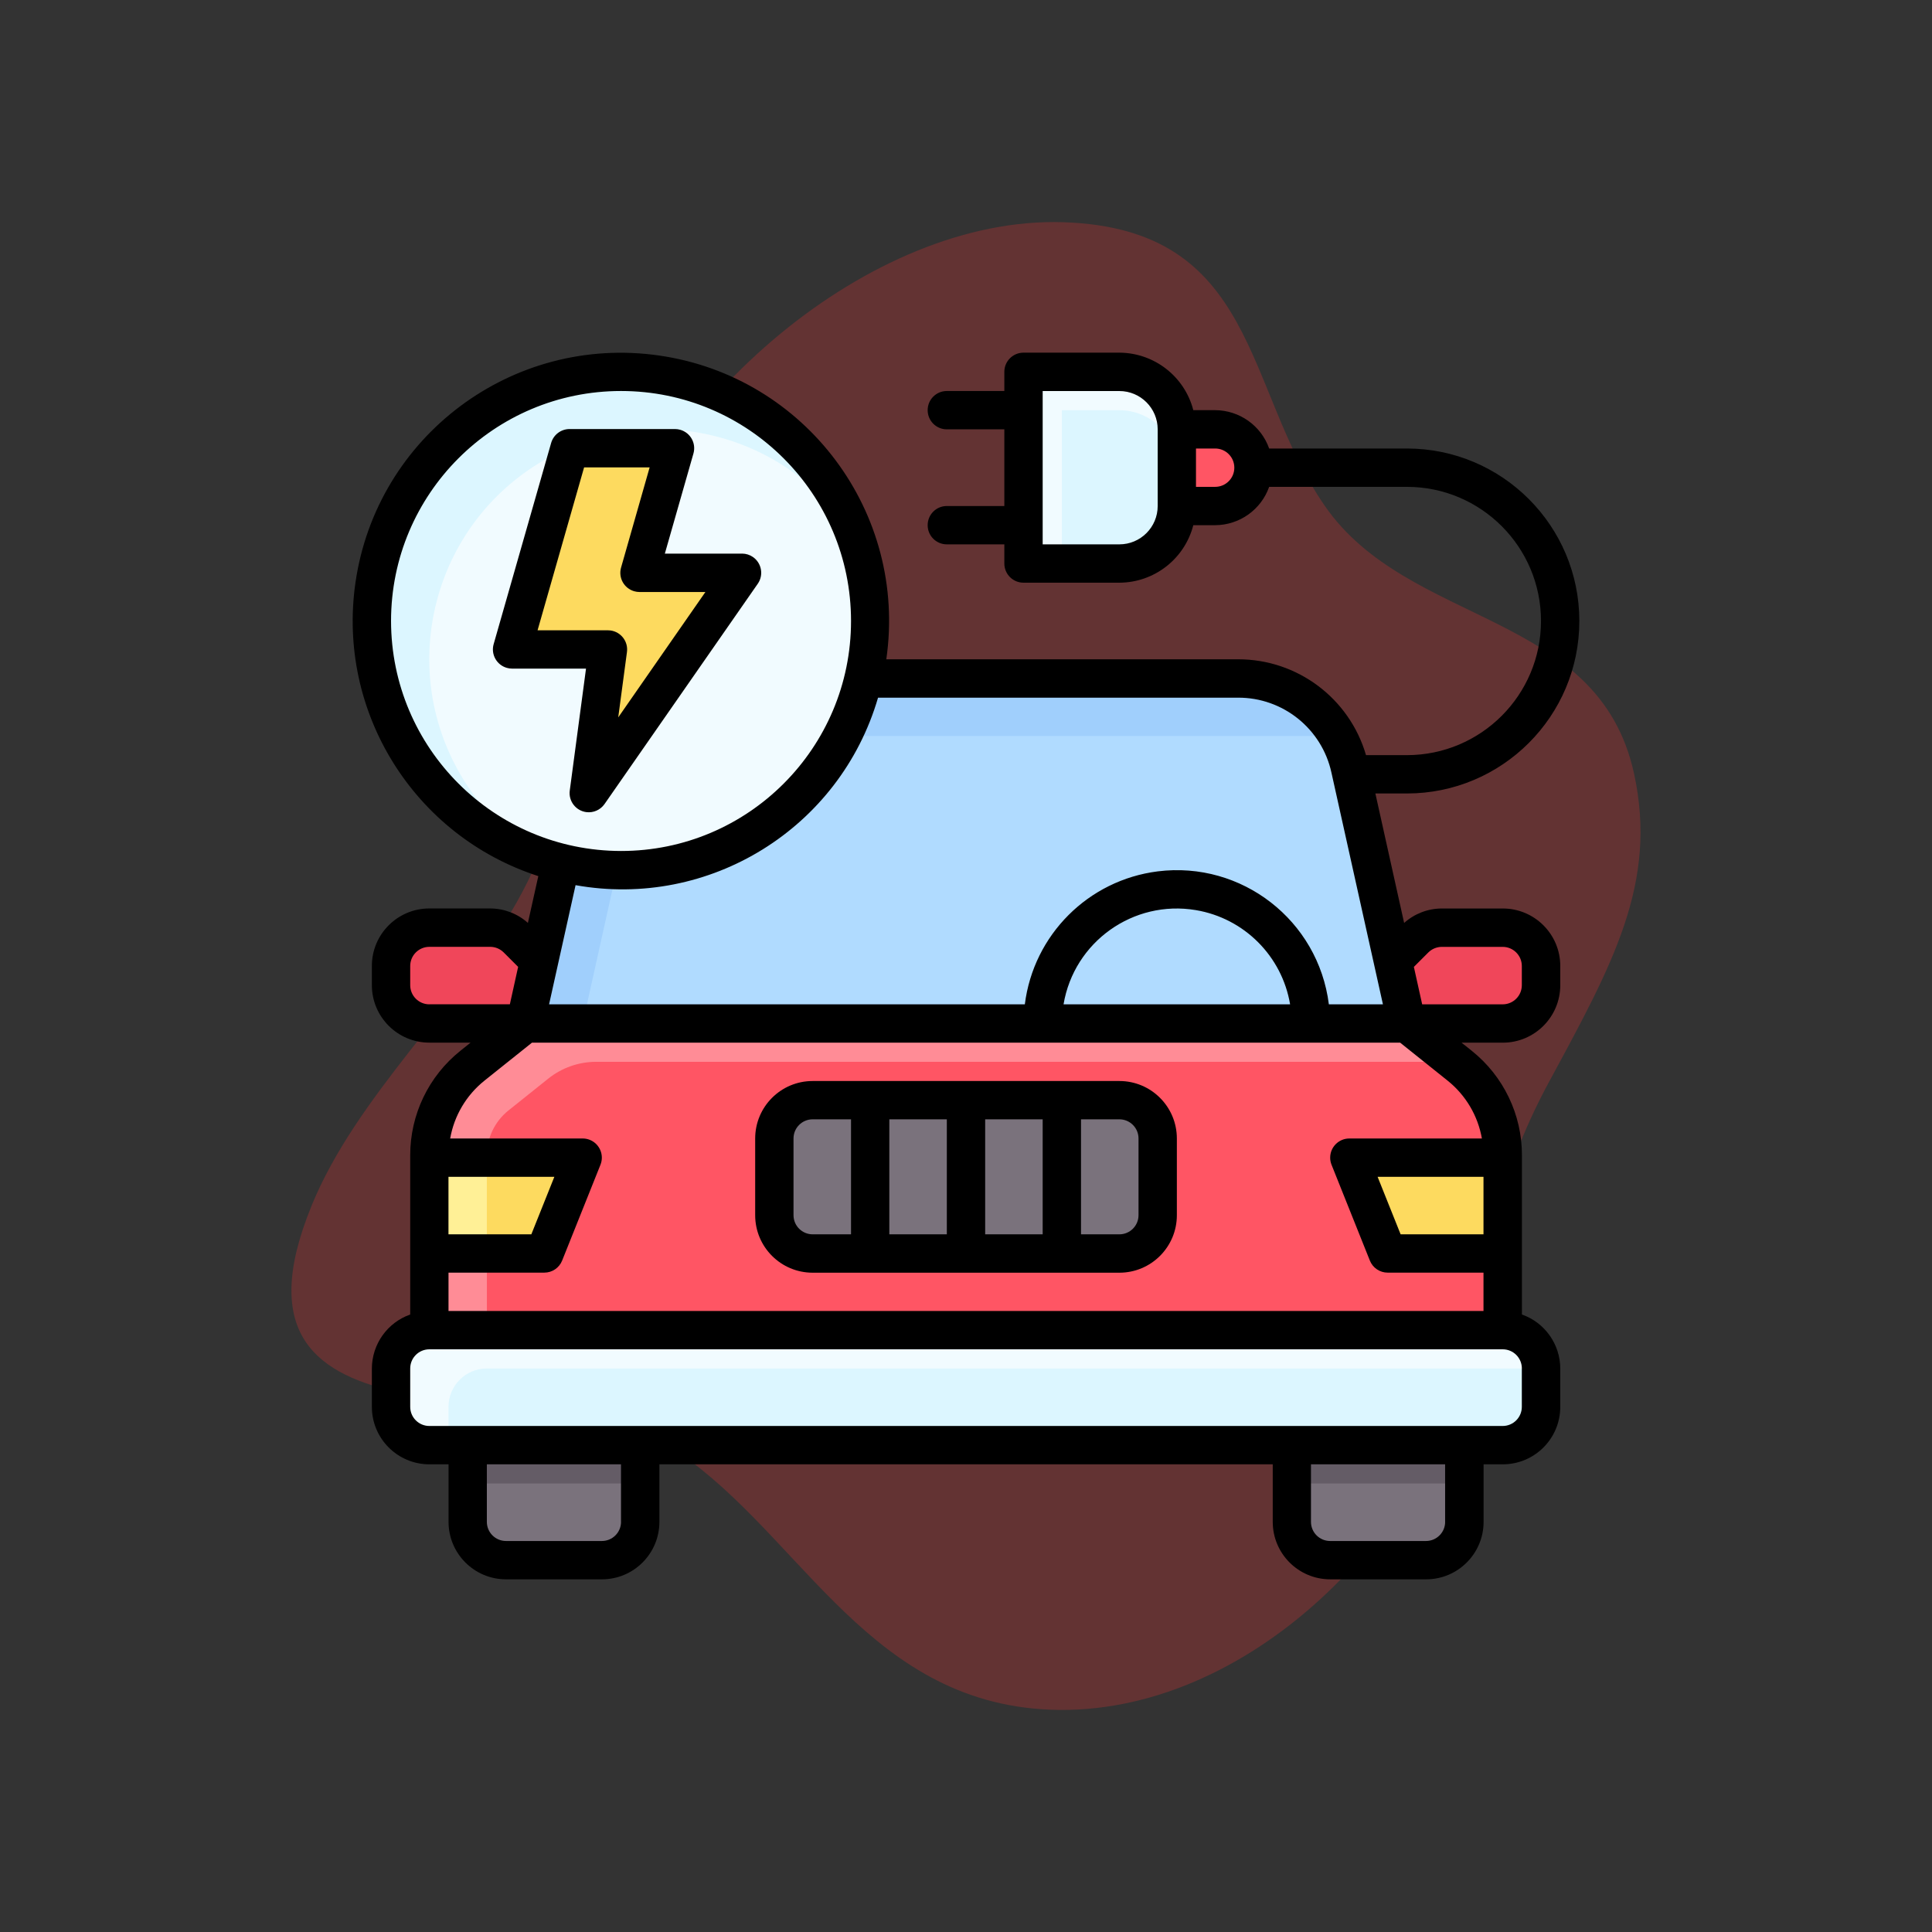<svg xmlns="http://www.w3.org/2000/svg" id="Layer_1" data-name="Layer 1" viewBox="0 0 512 512"><rect x="0" y="0" width="512" height="512" fill="#333333" stroke="none"/><defs><style>      .cls-1 {        fill: #dcf6ff;      }      .cls-1, .cls-2, .cls-3, .cls-4, .cls-5, .cls-6, .cls-7, .cls-8, .cls-9, .cls-10, .cls-11, .cls-12, .cls-13 {        stroke-width: 0px;      }      .cls-2 {        fill: #fff096;      }      .cls-3 {        fill: #fdda5f;      }      .cls-4 {        fill: #ff8c96;      }      .cls-5 {        fill: #7a727c;      }      .cls-6 {        fill: #000;      }      .cls-7 {        fill: #ff5564;      }      .cls-8 {        fill: #645c66;      }      .cls-9 {        fill: #f1fbff;      }      .cls-10 {        fill: #a0cffc;      }      .cls-11 {        fill: #b0dbff;      }      .cls-12 {        fill: #f0465a;      }      .cls-13 {        fill: #d33333;        opacity: .3;      }    </style></defs><path class="cls-13" d="M82.57,319.54c-27.99,68.32,61.61,43.18,94.02,63.27,34.15,21.17,51.46,66.82,99.41,70.15,52.02,3.6,101.89-44.9,113.01-94.61,5.89-26.32,7.09-45,21.52-71.67,16.82-31.09,28.84-52.65,22.51-81.67-9.42-43.22-59.73-38.84-81.93-70.92-21.62-31.23-17.57-73.5-69.29-75.2-51.35-1.69-108.23,48.04-122.25,98.15-7.89,28.2-6.54,53.47-22.59,81.99-15.68,27.87-42.49,51.38-54.42,80.51Z"></path><g><path class="cls-7" d="M311.87,134.1v-20.32h10.16c5.61,0,10.16,4.55,10.16,10.16s-4.55,10.16-10.16,10.16h-10.16Z"></path><path class="cls-9" d="M271.24,149.34v-50.79h25.4c8.42,0,15.24,6.82,15.24,15.24v20.32c0,8.42-6.82,15.24-15.24,15.24h-25.4Z"></path><path class="cls-1" d="M281.4,149.34v-40.63h15.24c8.42,0,15.24,6.82,15.24,15.24v10.16c0,8.42-6.82,15.24-15.24,15.24h-15.24Z"></path><path class="cls-12" d="M113.79,245.84h16.11c2.69,0,5.28,1.07,7.18,2.98l7.18,7.18v15.24h-30.48c-5.61,0-10.16-4.55-10.16-10.16v-5.08c0-5.61,4.55-10.16,10.16-10.16Z"></path><path class="cls-12" d="M398.22,245.84h-16.11c-2.69,0-5.28,1.07-7.18,2.98l-7.18,7.18v15.24h30.48c5.61,0,10.16-4.55,10.16-10.16v-5.08c0-5.61-4.55-10.16-10.16-10.16h0Z"></path><path class="cls-5" d="M123.94,382.98h45.71v20.32c0,5.61-4.55,10.16-10.16,10.16h-25.4c-5.61,0-10.16-4.55-10.16-10.16v-20.32h0Z"></path><path class="cls-8" d="M123.94,382.98h45.71v10.16h-45.71v-10.16Z"></path><path class="cls-5" d="M342.35,382.98h45.71v20.32c0,5.61-4.55,10.16-10.16,10.16h-25.4c-5.61,0-10.16-4.55-10.16-10.16v-20.32h0Z"></path><path class="cls-8" d="M342.35,382.98h45.71v10.16h-45.71v-10.16Z"></path><path class="cls-4" d="M139.18,271.24h233.64l13.96,11.17c7.23,5.78,11.44,14.54,11.44,23.79v46.3H113.79v-46.3c0-9.26,4.21-18.01,11.44-23.79l13.96-11.17Z"></path><path class="cls-7" d="M386.78,282.41l-1.26-1.02h-227.52c-4.62,0-9.09,1.57-12.7,4.45l-10.56,8.45c-3.61,2.89-5.72,7.27-5.71,11.9v46.3h269.2v-46.3c0-9.26-4.21-18.01-11.44-23.79h0Z"></path><path class="cls-10" d="M183.94,179.81h144.12c14.29,0,26.65,9.93,29.75,23.87l15.01,67.55h-233.64l15.01-67.55c3.1-13.95,15.46-23.87,29.75-23.87Z"></path><path class="cls-11" d="M354.54,195.37c-1.25-.2-2.51-.31-3.78-.33h-159.04c-11.9,0-22.21,8.27-24.79,19.89l-12.51,56.3h218.41l-15.01-67.55c-.67-2.92-1.78-5.72-3.27-8.31h0Z"></path><rect class="cls-9" x="103.63" y="352.51" width="304.75" height="30.48" rx="10.16" ry="10.16"></rect><path class="cls-1" d="M408.38,372.82v-10.16H129.02c-5.61,0-10.16,4.55-10.16,10.16v10.16h279.36c5.61,0,10.16-4.55,10.16-10.16Z"></path><path class="cls-3" d="M398.22,306.79h-40.63l10.16,25.4h30.48v-25.4Z"></path><path class="cls-2" d="M113.79,306.79h40.63l-10.16,25.4h-30.48v-25.4Z"></path><path class="cls-3" d="M129.02,332.19h15.24l10.16-25.4h-25.4v25.4Z"></path><rect class="cls-5" x="205.21" y="291.55" width="101.58" height="40.63" rx="10.16" ry="10.16"></rect><circle class="cls-1" cx="164.58" cy="164.57" r="66.03"></circle><path class="cls-9" d="M230.61,164.57c0-7.01-1.13-13.98-3.34-20.64-16.97-29.04-54.28-38.83-83.32-21.85-29.04,16.97-38.83,54.28-21.85,83.32,5.29,9.05,12.82,16.58,21.88,21.87,34.6,11.42,71.9-7.37,83.31-41.97,2.21-6.69,3.33-13.69,3.32-20.73Z"></path><path class="cls-3" d="M169.45,151.79l9.43-33.01h-27.94l-15.24,53.33h25.4l-5.08,38.09,40.63-58.41h-27.21Z"></path><path class="cls-6" d="M196.67,146.72h-20.48l7.58-26.54c.77-2.7-.79-5.51-3.49-6.28-.45-.13-.92-.2-1.39-.2h-27.94c-2.27,0-4.26,1.5-4.89,3.68l-15.24,53.33c-.77,2.7.79,5.51,3.49,6.28.45.13.92.2,1.39.2h19.6l-4.31,32.34c-.36,2.78,1.61,5.33,4.39,5.69,1.88.24,3.73-.58,4.82-2.13l40.63-58.41c1.59-2.31,1.01-5.47-1.3-7.07-.84-.58-1.84-.9-2.87-.9ZM163.84,190.09l2.31-17.3c.37-2.78-1.58-5.33-4.36-5.71-.22-.03-.45-.04-.67-.04h-18.66l12.33-43.17h17.37l-7.57,26.54c-.77,2.7.79,5.51,3.49,6.28.46.13.93.2,1.4.2h17.46l-23.09,33.21Z"></path><path class="cls-6" d="M398.22,240.76h-16.11c-3.69,0-7.25,1.37-10,3.83l-7.62-34.31h8.34c25.25,0,45.71-20.47,45.71-45.71s-20.47-45.71-45.71-45.71h-36.49c-2.14-6.07-7.87-10.13-14.3-10.16h-5.8c-2.31-8.94-10.36-15.2-19.6-15.24h-25.4c-2.81,0-5.08,2.27-5.08,5.08v5.08h-15.24c-2.81,0-5.08,2.27-5.08,5.08s2.27,5.08,5.08,5.08h15.24v20.32h-15.24c-2.81,0-5.08,2.27-5.08,5.08s2.27,5.08,5.08,5.08h15.24v5.08c0,2.81,2.27,5.08,5.08,5.08h25.4c9.24-.03,17.29-6.29,19.6-15.24h5.8c6.43-.03,12.16-4.09,14.3-10.16h36.49c19.64,0,35.55,15.92,35.55,35.55s-15.92,35.55-35.55,35.55h-10.82c-4.39-15.08-18.23-25.44-33.94-25.4h-93.19c5.61-38.85-21.33-74.89-60.18-80.5-38.85-5.61-74.89,21.33-80.5,60.18-4.95,34.27,15.52,67.12,48.46,77.78l-2.76,12.4c-2.75-2.46-6.31-3.82-10-3.83h-16.11c-8.42,0-15.24,6.82-15.24,15.24v5.08c0,8.42,6.82,15.24,15.24,15.24h10.92l-2.65,2.12c-8.46,6.73-13.37,16.96-13.35,27.77v42.16c-6.07,2.14-10.13,7.87-10.16,14.3v10.16c0,8.42,6.82,15.24,15.24,15.24h5.08v15.24c0,8.42,6.82,15.24,15.24,15.24h25.4c8.42,0,15.24-6.82,15.24-15.24v-15.24h162.54v15.24c0,8.42,6.82,15.24,15.24,15.24h25.4c8.42,0,15.24-6.82,15.24-15.24v-15.24h5.08c8.42,0,15.24-6.82,15.24-15.24h0v-10.16c-.03-6.43-4.09-12.16-10.16-14.3v-42.16c.03-10.81-4.89-21.03-13.34-27.76l-2.66-2.12h10.92c8.42,0,15.24-6.82,15.24-15.24v-5.08c0-8.42-6.82-15.24-15.24-15.24h0ZM306.8,134.1c0,5.61-4.55,10.16-10.16,10.16h-20.32v-40.63h20.32c5.61,0,10.16,4.55,10.16,10.16v20.32ZM322.03,129.02h-5.08v-10.16h5.08c2.81,0,5.08,2.27,5.08,5.08s-2.27,5.08-5.08,5.08ZM328.06,184.89c11.92-.06,22.26,8.23,24.79,19.89l13.64,61.38h-14.33c-2.79-22.25-23.08-38.02-45.33-35.24-18.42,2.31-32.93,16.82-35.24,35.24h-126.08l7.02-31.58c35.49,6.35,70.06-15.08,80.16-49.69h95.37ZM341.89,266.16h-60.04c2.79-16.58,18.49-27.76,35.07-24.97,12.79,2.15,22.82,12.18,24.97,24.97ZM103.63,164.57c0-33.66,27.29-60.95,60.95-60.95s60.95,27.29,60.95,60.95-27.29,60.95-60.95,60.95c-33.65-.04-60.91-27.3-60.95-60.95ZM113.79,266.16c-2.81,0-5.08-2.27-5.08-5.08v-5.08c0-2.81,2.27-5.08,5.08-5.08h16.11c1.35,0,2.64.54,3.59,1.49l3.82,3.82-2.19,9.92h-21.33ZM118.86,311.87h28.05l-6.1,15.24h-21.96v-15.24ZM164.58,403.3c0,2.81-2.27,5.08-5.08,5.08h-25.4c-2.81,0-5.08-2.27-5.08-5.08v-15.24h35.55v15.24ZM382.98,403.3c0,2.81-2.27,5.08-5.08,5.08h-25.4c-2.81,0-5.08-2.27-5.08-5.08v-15.24h35.55v15.24ZM403.3,362.66v10.16c0,2.81-2.27,5.08-5.08,5.08H113.79c-2.81,0-5.08-2.27-5.08-5.08v-10.16c0-2.81,2.27-5.08,5.08-5.08h284.44c2.81,0,5.08,2.27,5.08,5.08ZM393.14,311.87v15.24h-21.96l-6.1-15.24h28.05ZM392.71,301.71h-35.12c-2.81,0-5.08,2.28-5.08,5.08,0,.64.12,1.28.36,1.88l10.16,25.4c.77,1.93,2.64,3.19,4.71,3.19h25.4v10.16H118.86v-10.16h25.4c2.08,0,3.94-1.27,4.71-3.19l10.16-25.4c1.04-2.6-.23-5.56-2.83-6.6-.6-.24-1.24-.36-1.88-.36h-35.12c1.06-6.05,4.3-11.51,9.1-15.34l12.57-10.05h230.09l12.57,10.06c4.8,3.84,8.03,9.29,9.09,15.34ZM403.3,261.08c0,2.81-2.27,5.08-5.08,5.08h-21.33l-2.2-9.92,3.82-3.82c.96-.95,2.25-1.49,3.6-1.49h16.11c2.81,0,5.08,2.27,5.08,5.08v5.08Z"></path><path class="cls-6" d="M296.64,286.48h-81.27c-8.42,0-15.24,6.82-15.24,15.24v20.32c0,8.42,6.82,15.24,15.24,15.24h81.27c8.42,0,15.24-6.82,15.24-15.24v-20.32c0-8.42-6.82-15.24-15.24-15.24ZM225.53,327.11h-10.16c-2.81,0-5.08-2.27-5.08-5.08v-20.32c0-2.81,2.27-5.08,5.08-5.08h10.16v30.48ZM250.92,327.11h-15.24v-30.48h15.24v30.48ZM276.32,327.11h-15.24v-30.48h15.24v30.48ZM301.72,322.03c0,2.81-2.27,5.08-5.08,5.08h-10.16v-30.48h10.16c2.81,0,5.08,2.27,5.08,5.08v20.32Z"></path></g></svg>